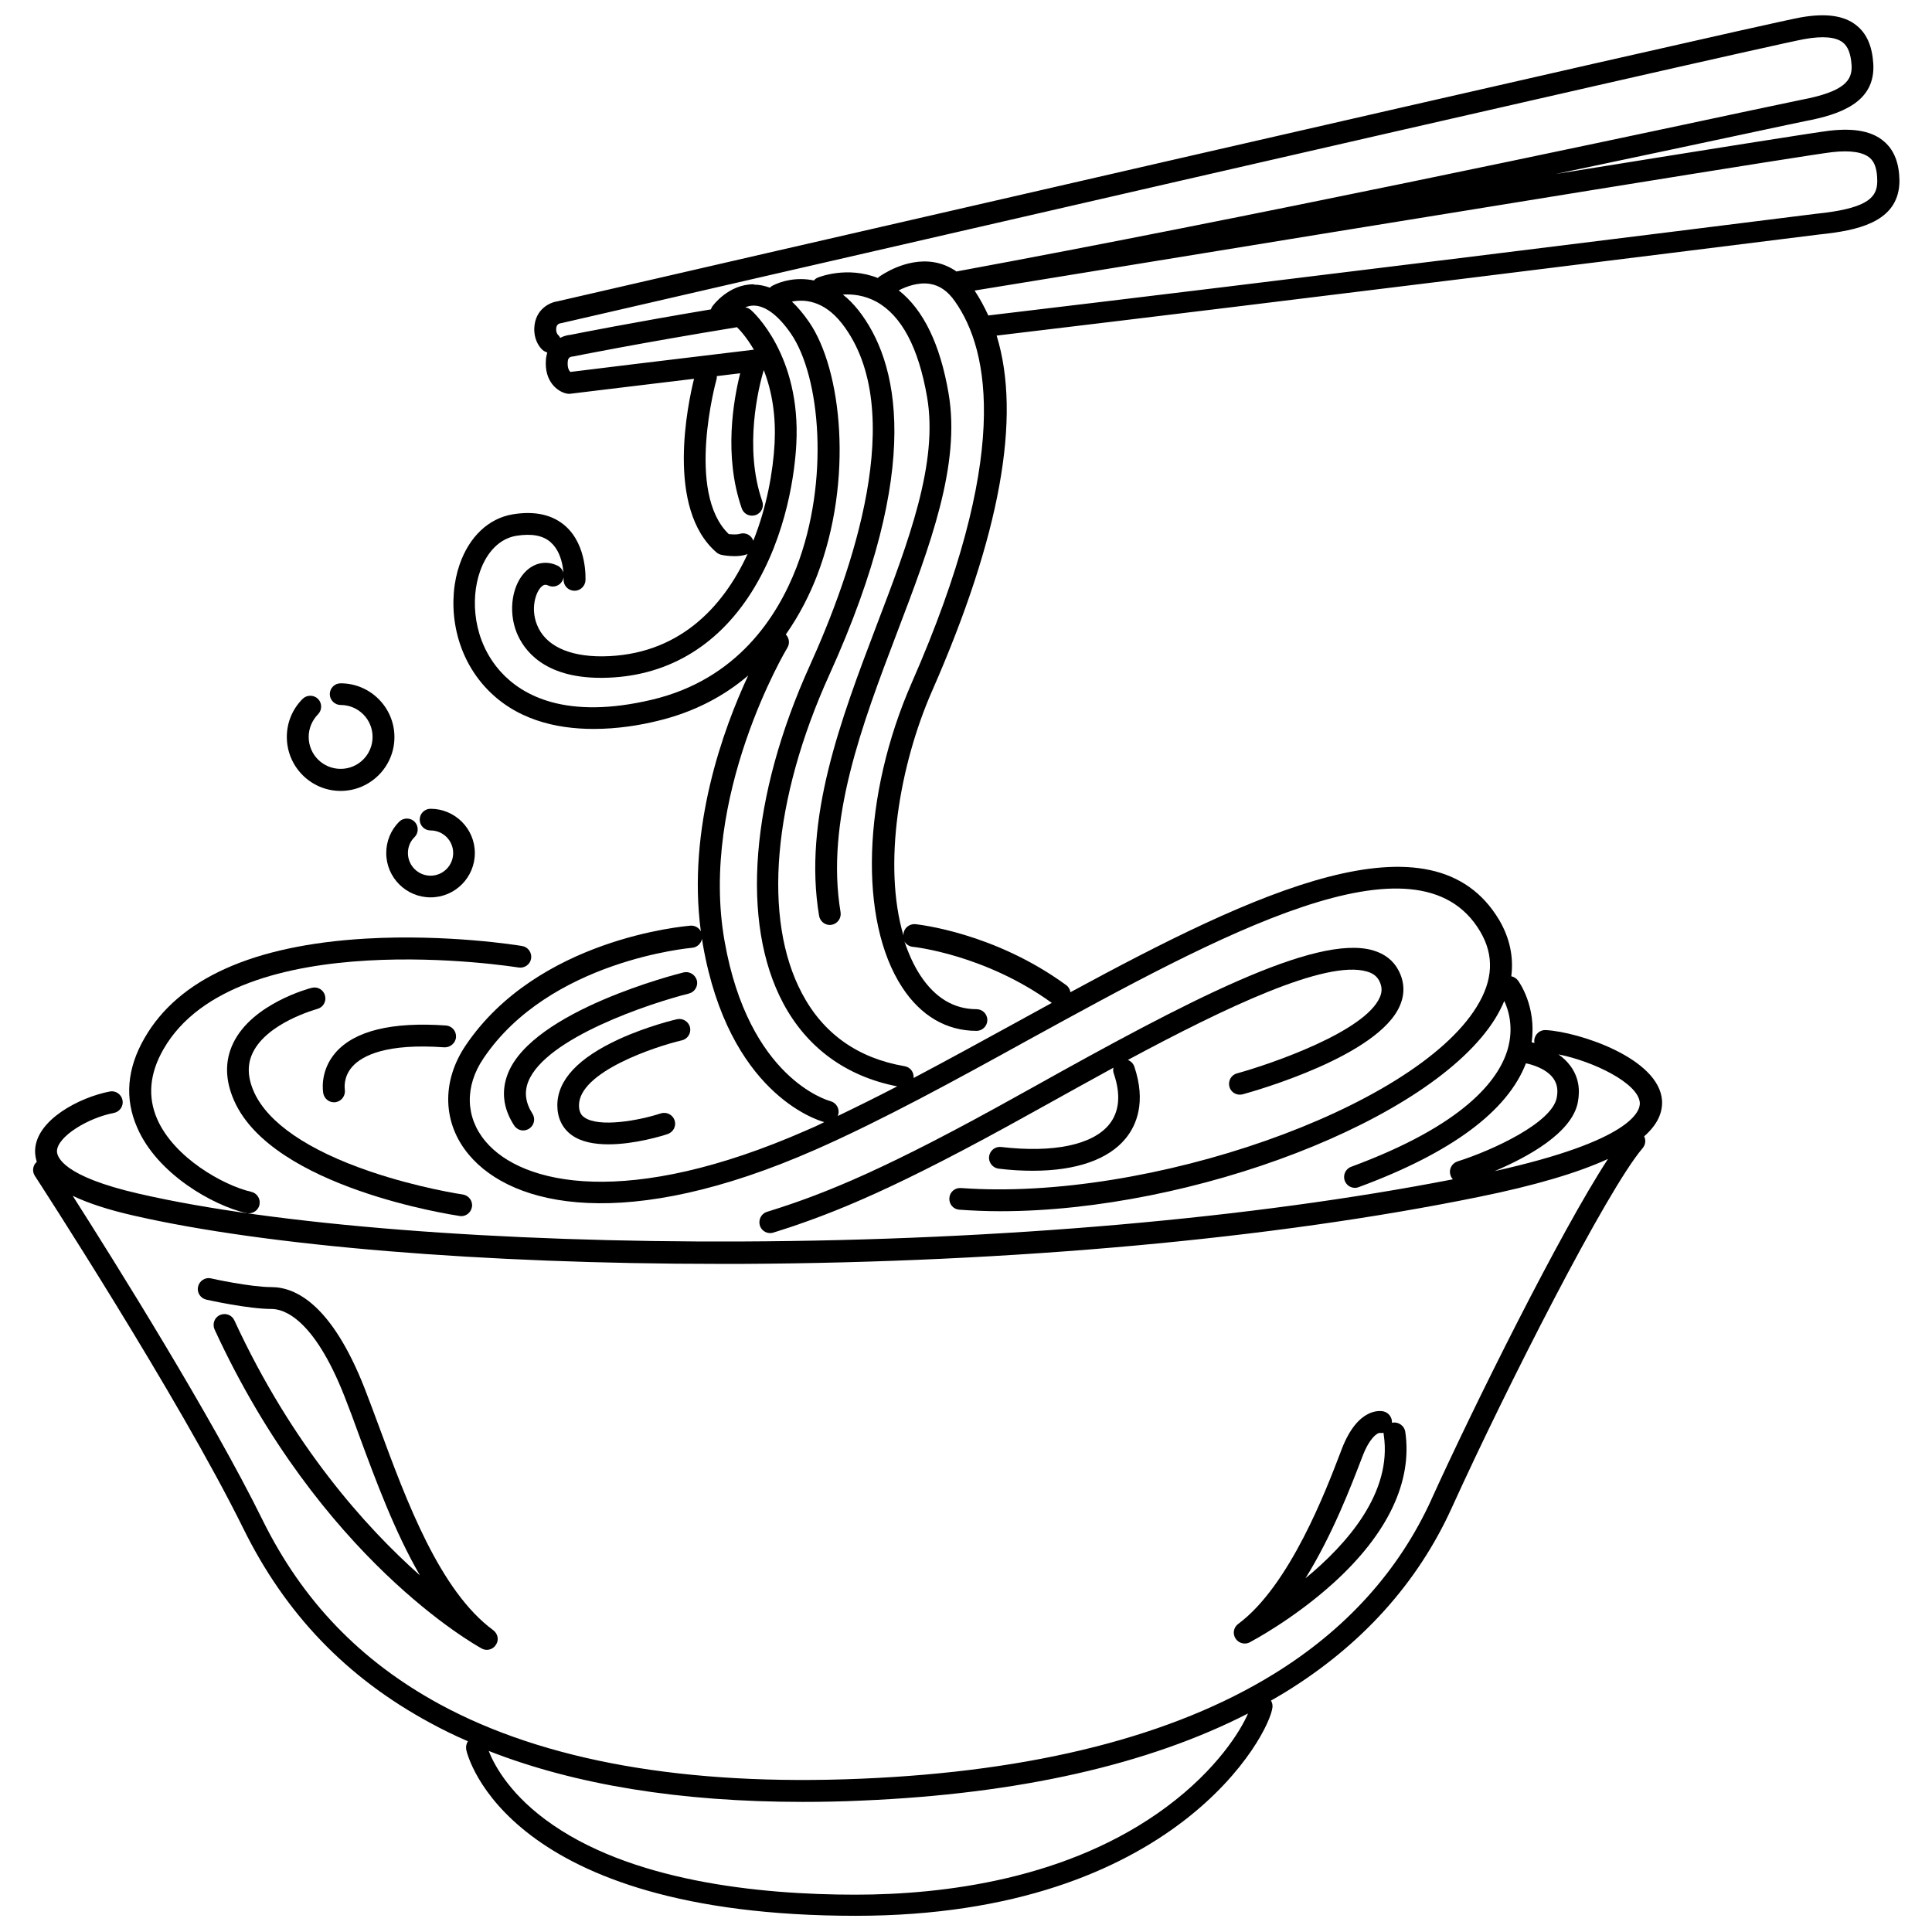 <?xml version="1.0" encoding="UTF-8"?>
<!-- Uploaded to: SVG Find, www.svgrepo.com, Generator: SVG Find Mixer Tools -->
<svg width="800px" height="800px" version="1.1" viewBox="144 144 512 512" xmlns="http://www.w3.org/2000/svg">
 <defs>
  <clipPath id="a">
   <path d="m152 148.09h496v503.81h-496z"/>
  </clipPath>
 </defs>
 <path d="m471.82 428.46c-1.562 0.402-2.418 2.016-2.016 3.527 0.402 1.562 2.016 2.418 3.527 2.016 3.68-1.008 36.023-10.227 41.664-23.527 1.359-3.125 1.211-6.348-0.402-9.371-1.359-2.57-3.629-4.332-6.699-5.238-15.266-4.484-49.926 13.805-90.332 36.375l-3.273 1.812c-34.66 19.348-51.34 26.25-67.008 31.086-1.512 0.453-2.367 2.066-1.914 3.629 0.402 1.258 1.512 2.016 2.769 2.016 0.301 0 0.555-0.051 0.855-0.152 16.02-4.988 33-11.992 68.113-31.539l3.273-1.812c5.894-3.273 12.242-6.801 18.691-10.328-0.102 0.504-0.102 1.008 0.102 1.562 1.914 5.594 1.461 10.125-1.211 13.453-4.383 5.441-14.812 7.609-28.617 5.996-1.613-0.203-3.023 0.957-3.223 2.519-0.203 1.562 0.957 3.023 2.519 3.223 3.223 0.402 6.246 0.555 9.117 0.555 11.438 0 20.051-2.973 24.637-8.664 2.769-3.426 5.391-9.523 2.215-18.941-0.301-0.855-0.957-1.461-1.715-1.762 25.594-13.754 52.496-26.652 63.379-23.426 1.562 0.453 2.57 1.211 3.223 2.418 0.754 1.461 0.855 2.82 0.203 4.332-3.82 9.105-28.609 17.672-37.879 20.242z"/>
 <path d="m325.11 401.71c-1.613 0.402-39.852 10.078-46.5 26.754-1.812 4.586-1.309 9.219 1.613 13.754 0.555 0.855 1.461 1.359 2.418 1.359 0.555 0 1.059-0.152 1.562-0.453 1.359-0.855 1.762-2.621 0.906-3.981-1.863-2.922-2.215-5.691-1.109-8.516 4.637-11.586 32.293-20.758 42.57-23.328 1.562-0.402 2.469-1.965 2.117-3.477-0.453-1.559-2.016-2.516-3.578-2.113z"/>
 <path d="m323.39 414.11c-0.301 0.051-7.758 1.812-15.266 5.238-10.883 4.988-16.426 10.883-16.426 17.582 0 3.324 1.309 6.047 3.777 7.859 2.57 1.863 6.098 2.469 9.773 2.469 7.055 0 14.508-2.316 15.668-2.719 1.512-0.504 2.367-2.117 1.863-3.629s-2.117-2.316-3.629-1.863c-5.793 1.914-16.426 3.828-20.305 1.059-0.656-0.453-1.41-1.258-1.41-3.176 0-8.867 20.152-15.566 27.258-17.23 1.562-0.352 2.519-1.914 2.168-3.477-0.398-1.508-1.91-2.465-3.473-2.113z"/>
 <path d="m209.28 465.49c0.203 0.051 0.453 0.051 0.656 0.051 1.309 0 2.519-0.906 2.82-2.215 0.352-1.562-0.605-3.125-2.168-3.477-7.406-1.715-20.453-9.02-24.938-19.297-2.57-5.894-2.016-12.09 1.664-18.488 19.297-33.703 93.406-21.766 94.113-21.664 1.562 0.25 3.074-0.805 3.324-2.367s-0.805-3.074-2.367-3.324c-0.805-0.152-19.699-3.223-41.516-1.965-29.824 1.762-49.574 10.629-58.594 26.398-4.637 8.062-5.289 16.02-1.914 23.68 5.289 12.293 20.102 20.652 28.918 22.668z"/>
 <path d="m228.07 411.38c1.562-0.402 2.469-1.965 2.066-3.527s-1.965-2.469-3.527-2.066c-0.656 0.152-15.77 4.18-20.809 14.66-2.266 4.684-2.168 9.875 0.301 15.367 10.277 22.922 57.688 30.129 59.703 30.43 0.152 0 0.301 0.051 0.402 0.051 1.41 0 2.621-1.008 2.871-2.469 0.25-1.562-0.855-3.023-2.418-3.273-0.102 0-11.891-1.762-24.688-6.144-16.375-5.594-26.953-12.848-30.633-20.957-1.762-3.93-1.863-7.356-0.352-10.48 3.883-8.012 16.828-11.488 17.082-11.59z"/>
 <path d="m264.85 418.84c0.102-1.613-1.109-2.973-2.672-3.074-14.359-1.008-24.184 1.41-29.223 7.152-4.383 5.039-3.324 10.629-3.273 10.883 0.301 1.359 1.461 2.316 2.82 2.316 0.203 0 0.352 0 0.555-0.051 1.562-0.301 2.57-1.812 2.316-3.375 0-0.152-0.504-3.223 2.016-6.047 2.621-2.922 9.02-6.195 24.383-5.09 1.566 0.059 2.977-1.152 3.078-2.715z"/>
 <path d="m274.73 576.03c-14.207-10.43-23.023-34.309-30.129-53.555-1.41-3.777-2.719-7.356-3.981-10.578-8.715-22.168-18.238-26.801-24.688-26.801-5.543 0-15.922-2.266-16.02-2.316-1.562-0.352-3.074 0.656-3.426 2.215-0.352 1.562 0.656 3.074 2.215 3.426 0.453 0.102 11.082 2.469 17.281 2.469 3.074 0 11.082 2.266 19.297 23.125 1.258 3.176 2.57 6.699 3.93 10.48 4.383 11.891 9.422 25.492 16.07 36.98-14.258-12.645-33.855-34.359-49.172-67.562-0.656-1.461-2.367-2.066-3.828-1.41-1.461 0.656-2.066 2.367-1.41 3.828 28.012 60.809 69.074 83.582 70.785 84.539 0.453 0.25 0.906 0.352 1.359 0.352 0.957 0 1.914-0.504 2.418-1.359 0.859-1.215 0.504-2.926-0.703-3.832z"/>
 <path d="m513.08 521.01c-0.051 0-0.152 0-0.203 0.051 0.102-1.359-0.805-2.672-2.215-3.023-0.707-0.152-6.75-1.258-11.082 9.977l-0.402 1.059c-3.68 9.621-13.352 35.164-27.055 45.293-1.211 0.906-1.512 2.57-0.707 3.828 0.555 0.855 1.461 1.359 2.469 1.359 0.453 0 0.906-0.102 1.359-0.352 0.453-0.25 11.488-6.047 22.117-15.668 14.461-13.098 21.008-26.953 19.043-40.152-0.25-1.512-1.762-2.621-3.324-2.371zm-23.125 41.266c7.203-11.586 12.191-24.738 14.66-31.137l0.402-1.059c1.914-5.039 3.93-6.297 4.586-6.348 0.352 0.051 0.707 0.051 1.059-0.051 0 0.203 0 0.402 0.051 0.605 2.266 15.215-9.621 28.816-20.758 37.988z"/>
 <g clip-path="url(#a)">
  <path d="m643.41 181.6c-3.074-2.769-7.809-3.727-14.508-2.973-3.477 0.402-32.395 4.988-72.648 11.488 21.41-4.484 39.246-8.312 50.883-10.781 8.414-1.812 14.008-2.973 15.215-3.223 9.32-1.762 18.742-4.988 18.086-15.266-0.301-4.684-1.762-8.012-4.535-10.176-3.223-2.57-8.062-3.223-14.66-2.066-11.688 2.066-315.03 71.895-329.59 75.27-2.066 0.301-5.742 2.117-6.047 6.852-0.203 2.871 1.059 5.039 2.215 6.047 0.352 0.301 0.805 0.504 1.211 0.656-0.152 0.555-0.301 1.16-0.352 1.812-0.504 6.047 3.273 8.566 5.34 9.02 0.203 0.051 0.453 0.102 0.656 0.102h0.352c0.152 0 13.453-1.664 32.898-3.981-1.613 6.5-7.609 34.41 5.996 46.047 0.352 0.301 0.805 0.504 1.258 0.605 0.402 0.102 1.812 0.352 3.477 0.352 1.008 0 2.168-0.102 3.176-0.453 0.102-0.051 0.203-0.102 0.301-0.152-6.648 14.461-18.59 26.953-38.492 27.156-8.969 0.051-15.164-2.871-17.332-8.363-1.715-4.281-0.402-8.566 1.16-10.078 0.754-0.707 1.309-0.555 1.762-0.352 1.461 0.707 3.176 0.102 3.879-1.359 0.707-1.41 0.102-3.176-1.359-3.879-2.82-1.359-5.844-0.855-8.211 1.309-3.828 3.527-4.938 10.629-2.621 16.426 1.812 4.484 7.055 11.992 22.27 11.992h0.504c16.523-0.152 30.18-8.012 39.449-22.672 9.621-15.266 11.539-32.547 11.891-39.297 1.258-23.578-11.488-35.066-12.043-35.52-0.453-0.402-0.957-0.605-1.512-0.707 0.707-0.25 1.41-0.453 2.215-0.453h0.102c3.074 0.051 6.5 2.621 9.824 7.457 7.809 11.387 10.277 38.996 1.461 61.918-5.039 13.047-15.719 29.727-38.289 35.066-22.723 5.391-34.359-1.059-40.102-7.406-7.356-8.16-8.062-19.195-5.492-26.551 1.863-5.34 5.34-8.766 9.621-9.473 4.031-0.656 7.152-0.102 9.168 1.762 3.68 3.273 3.375 9.672 3.375 9.723-0.102 1.613 1.109 2.973 2.719 3.074 1.562 0.102 2.973-1.109 3.074-2.719 0-0.352 0.504-9.168-5.238-14.359-3.426-3.074-8.16-4.133-14.008-3.176-6.398 1.059-11.539 5.894-14.105 13.301-3.125 8.969-2.266 22.418 6.648 32.344 7.91 8.766 18.895 11.234 28.867 11.234 6.398 0 12.395-1.008 16.879-2.117 9.977-2.367 17.887-6.75 24.082-12.043-6.551 14.055-16.223 40.406-12.543 67.812-0.504-0.957-1.562-1.613-2.769-1.512-1.664 0.152-40.508 3.426-59.602 31.789-6.398 9.523-6.098 20.605 0.906 28.918 11.539 13.805 41.715 20.707 91.844-1.359 17.633-7.758 37.23-18.488 56.125-28.918 50.883-27.91 103.48-56.828 120.01-28.918 3.777 6.348 3.477 12.949-0.957 20.051-16.676 26.953-86.906 51.59-136.63 47.961-1.613-0.102-2.973 1.059-3.074 2.672-0.102 1.613 1.059 2.973 2.672 3.074 3.527 0.25 7.152 0.402 10.832 0.402 50.984 0 114.41-24.082 131.14-51.035 0.957-1.562 1.762-3.125 2.418-4.684 1.16 2.469 2.57 7.152 0.855 12.949-2.418 8.062-11.539 19.949-41.414 30.984-1.512 0.555-2.266 2.215-1.715 3.727 0.453 1.16 1.512 1.863 2.719 1.863 0.352 0 0.656-0.051 1.008-0.203 24.535-9.07 39.398-20.102 44.285-32.797 1.258 0.25 5.289 1.258 7.254 3.981 1.008 1.41 1.309 3.074 0.906 5.141-1.258 6.602-16.777 13.855-26.301 16.879-1.512 0.504-2.367 2.117-1.863 3.629 0.152 0.453 0.352 0.805 0.656 1.109-53.102 10.328-119.66 16.172-188.27 16.473-64.336 0.301-124.09-4.383-159.91-12.645-20.305-4.637-21.766-9.824-21.766-11.285 0.102-3.93 8.363-8.867 15.062-10.125 1.562-0.301 2.621-1.812 2.316-3.375-0.301-1.562-1.812-2.621-3.375-2.316-7.91 1.512-19.648 7.508-19.801 15.719 0 1.008 0.152 1.965 0.453 2.922-1.059 0.906-1.309 2.519-0.504 3.727 0.402 0.605 37.988 58.441 55.27 93.508 11.133 22.57 27.258 39.398 49.375 51.387 3.223 1.762 6.602 3.426 10.125 4.938-0.453 0.656-0.605 1.461-0.453 2.266 0.402 1.812 10.883 43.984 103.23 43.984 84.793 0 109.83-48.418 110.43-55.316 0.051-0.605-0.102-1.211-0.402-1.715 1.309-0.754 2.621-1.512 3.93-2.316 20.102-12.395 34.914-28.816 43.984-48.77 14.309-31.539 41.16-84.336 50.582-95.32 0.754-0.906 0.906-2.117 0.402-3.125 3.375-2.973 4.938-6.144 4.734-9.523-0.805-11.184-21.965-18.137-30.781-18.641-1.562-0.102-2.973 1.109-3.074 2.719 0 0.25 0 0.453 0.051 0.707-0.301-0.051-0.555-0.152-0.754-0.203 1.359-9.473-3.375-16.07-3.629-16.375-0.453-0.605-1.109-0.957-1.762-1.109 0.656-5.09-0.402-10.125-3.176-14.863-17.684-29.773-65.043-7.254-113.66 19.094-0.102-0.754-0.504-1.461-1.16-1.914-19.043-13.906-39.094-16.02-39.902-16.121-1.613-0.152-3.023 1.008-3.176 2.57v0.453c-5.543-18.742-1.059-45.191 7.609-64.891 17.984-40.961 23.73-72.5 17.078-94.113 79.805-9.523 178.95-21.914 218.05-26.801l2.215-0.25c9.422-1.16 18.992-3.777 18.992-14.055-0.074-4.488-1.332-7.914-3.953-10.23zm-190.24 441.23c-25.895 19.246-59.148 23.277-82.523 23.277-25.293 0-60.055-3.477-82.121-19.902-10.176-7.559-13.855-15.215-15.012-18.188 22.871 8.969 50.734 13.504 83.23 13.504 5.141 0 10.379-0.102 15.719-0.352 41.516-1.762 75.824-9.523 102.27-23.074-1.918 4.531-8.266 14.859-21.566 24.734zm70.18-81.465c-8.613 18.895-22.621 34.461-41.766 46.25-26.703 16.473-63.531 25.844-109.38 27.762-46.402 1.965-83.984-4.684-111.7-19.75-21.008-11.438-36.375-27.406-46.953-48.871-13.504-27.406-39.195-68.469-50.281-85.848 4.133 1.965 9.473 3.727 16.172 5.238 35.117 8.062 92.75 12.797 155.17 12.797h6.098c71.492-0.352 140.77-6.648 195.12-17.734 14.914-3.023 26.301-6.398 34.309-10.078-12.691 19.398-35.664 65.699-46.801 90.234zm55.219-105.14c0.152 2.266-2.266 10.078-38.492 18.137 8.465-3.578 20.504-10.027 22.066-18.238 0.707-3.68 0.051-6.852-1.914-9.574-0.906-1.258-2.066-2.316-3.223-3.125 9.066 1.766 21.16 7.562 21.562 12.801zm-229.29-174.77c-0.402 7.508-2.066 16.879-5.644 25.844-0.504-1.512-2.117-2.316-3.629-1.812-0.656 0.203-1.914 0.152-2.871 0.051-11.488-10.984-3.375-40.605-3.273-40.91 0.102-0.301 0.102-0.656 0.102-0.957 2.016-0.25 4.082-0.504 6.195-0.754-1.762 7.004-4.434 21.867 0.402 35.77 0.402 1.211 1.512 1.965 2.719 1.965 0.301 0 0.656-0.051 0.957-0.152 1.512-0.504 2.316-2.168 1.762-3.68-4.938-14.207-0.957-30.18 0.402-34.762 2.273 5.848 3.234 12.348 2.879 19.398zm-5.492-24.785c-24.988 2.973-44.488 5.391-48.617 5.894-0.352-0.301-0.855-1.059-0.707-2.769 0.051-0.352 0.102-1.211 1.211-1.309 0.152 0 0.301-0.051 0.402-0.051 0.152-0.051 17.582-3.527 42.824-7.656 0.102 0 0.25-0.051 0.352-0.102 0.406 0.348 2.422 2.363 4.535 5.992zm-0.098-17.332c-6.648 0-10.781 5.644-10.934 5.894s-0.301 0.504-0.352 0.754c-21.008 3.527-35.52 6.398-37.23 6.75-0.754 0.051-1.762 0.301-2.719 0.805-0.152-0.352-0.402-0.656-0.707-0.957 0 0-0.402-0.504-0.352-1.41 0-0.352 0.102-1.359 1.16-1.512 0.102 0 0.203-0.051 0.301-0.051 3.172-0.75 317.85-73.25 329.39-75.266 4.836-0.855 8.262-0.555 10.125 0.906 1.359 1.059 2.117 3.023 2.316 5.996 0.25 4.082-1.914 7.055-13.402 9.219-1.258 0.25-6.551 1.359-15.316 3.223-36.125 7.707-132.15 28.164-208.32 42.219-0.051 0-0.102 0.051-0.152 0.051-1.812-1.258-3.828-2.117-5.996-2.469-7.508-1.258-14.258 3.68-14.559 3.879-0.102 0.102-0.203 0.203-0.301 0.301-8.16-3.223-15.566-0.25-15.922-0.102-0.402 0.152-0.754 0.402-1.008 0.754-4.586-0.957-8.664 0.152-11.035 1.41-0.25 0.152-0.453 0.301-0.656 0.504-1.359-0.504-2.769-0.805-4.18-0.805-0.047-0.094-0.094-0.094-0.145-0.094zm8.965 96.328c0.707-1.16 0.504-2.57-0.402-3.527 3.68-5.238 6.348-10.629 8.262-15.566 9.773-25.441 6.551-54.715-2.117-67.258-1.461-2.117-2.973-3.93-4.535-5.391 3.023-0.605 8.312-0.504 13.25 5.793 17.938 23.023 2.367 66.652-8.465 90.586-15.77 34.762-18.438 68.215-7.106 89.527 6.297 11.84 16.727 19.445 30.23 22.066-5.34 2.769-10.629 5.391-15.77 7.859 0.051-0.152 0.102-0.25 0.152-0.402 0.402-1.562-0.555-3.125-2.066-3.527-0.855-0.25-21.664-6.098-28.062-42.371-6.848-38.492 16.379-77.387 16.629-77.789zm5.09 127.87c-47.258 20.758-75.371 14.559-85.094 2.922-5.34-6.348-5.543-14.609-0.504-22.016 17.531-25.996 54.914-29.223 55.27-29.27 1.309-0.102 2.367-1.109 2.621-2.367 0.102 0.555 0.152 1.059 0.25 1.613 6.852 39.047 29.824 46.301 32.145 46.953-1.562 0.805-3.125 1.508-4.688 2.164zm27.859-118.55c-13.047 29.773-14.105 62.926-2.519 80.66 4.938 7.559 11.738 11.539 19.699 11.539 1.613 0 2.871-1.309 2.871-2.871 0-1.613-1.309-2.871-2.871-2.871-5.996 0-10.984-3.023-14.863-8.918-1.762-2.672-3.125-5.742-4.231-9.02 0.453 0.754 1.258 1.309 2.168 1.41 0.203 0 19.145 2.016 36.879 14.863-3.125 1.715-6.246 3.426-9.371 5.141-9.02 4.938-18.188 9.977-27.258 14.762 0.152-1.512-0.855-2.871-2.367-3.125-12.395-2.117-21.562-8.613-27.207-19.297-10.48-19.75-7.758-51.34 7.254-84.438 25.242-55.672 18.137-83.23 7.758-96.531-1.359-1.715-2.769-3.125-4.18-4.231 2.469-0.152 5.691 0.152 8.918 1.914 6.648 3.68 11.133 12.141 13.402 25.242 3.023 17.434-4.887 38.238-13.301 60.305-9.621 25.34-19.598 51.539-15.316 77.184 0.25 1.41 1.461 2.418 2.82 2.418 0.152 0 0.301 0 0.504-0.051 1.562-0.25 2.621-1.762 2.367-3.324-4.031-24.133 5.644-49.574 15.012-74.211 8.664-22.773 16.879-44.336 13.602-63.328-2.215-12.949-6.648-22.117-13.199-27.258 1.965-1.008 5.141-2.215 8.262-1.715 2.57 0.402 4.734 1.914 6.602 4.586 9.324 13.148 14.816 41.414-11.434 101.16zm241.93-124.59-2.215 0.25c-39.348 4.938-139.4 17.434-219.41 26.953-1.059-2.316-2.266-4.535-3.629-6.602 141.02-23.023 221.68-36.074 227.27-36.676 4.887-0.555 8.262 0 10.027 1.562 1.309 1.16 1.914 3.176 1.914 6.144 0 4.082-2.316 6.906-13.957 8.367z"/>
 </g>
 <path d="m234.27 353.6c7.859 0 14.258-6.398 14.258-14.258s-6.398-14.258-14.258-14.258c-1.613 0-2.871 1.309-2.871 2.871s1.309 2.871 2.871 2.871c4.684 0 8.465 3.777 8.465 8.465 0 4.684-3.777 8.465-8.465 8.465-4.684 0-8.465-3.777-8.465-8.465 0-2.266 0.906-4.383 2.469-5.996 1.109-1.109 1.109-2.973 0-4.082-1.109-1.109-2.973-1.109-4.082 0-2.672 2.672-4.18 6.246-4.18 10.078 0 7.91 6.398 14.309 14.258 14.309z"/>
 <path d="m258.1 381.81c6.5 0 11.738-5.289 11.738-11.738 0-6.5-5.289-11.738-11.738-11.738-1.613 0-2.871 1.309-2.871 2.871 0 1.613 1.309 2.871 2.871 2.871 3.324 0 5.996 2.672 5.996 5.996 0 3.273-2.672 5.996-5.996 5.996-3.273 0-5.996-2.672-5.996-5.996 0-1.613 0.605-3.125 1.762-4.231 1.109-1.109 1.109-2.973 0-4.082-1.109-1.109-2.973-1.109-4.082 0-2.215 2.215-3.426 5.188-3.426 8.312 0.004 6.496 5.293 11.738 11.742 11.738z"/>
</svg>